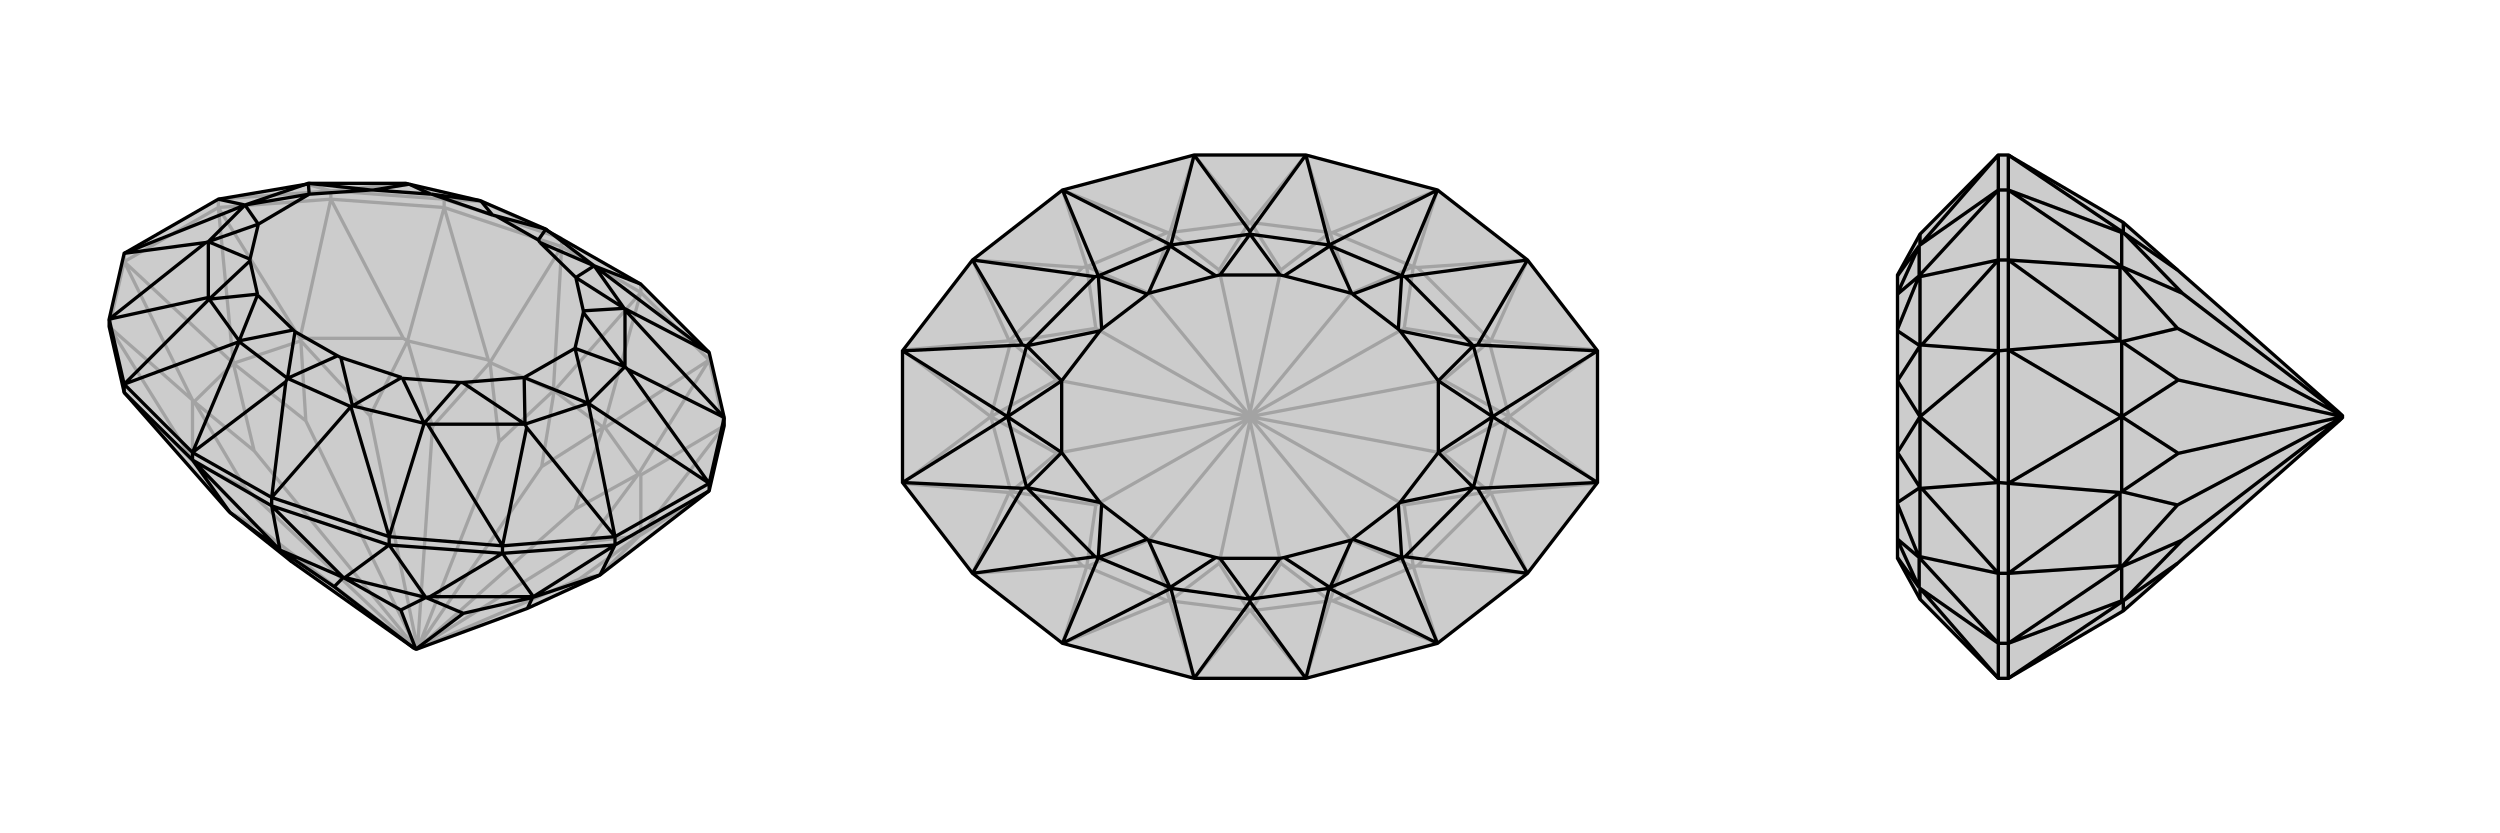 <svg xmlns="http://www.w3.org/2000/svg" viewBox="0 0 3000 1000">
    <g stroke="currentColor" stroke-width="4" fill="none" transform="translate(0 25)">
        <path fill="currentColor" stroke="none" fill-opacity=".2" d="M131,367L131,358L149,279L262,214L368,196L370,195L487,195L491,196L577,216L579,217L655,250L657,252L769,316L851,398L869,476L869,486L851,564L720,665L633,705L500,754L499,754L497,753L350,649L276,590L274,588L149,446z" />
<path stroke-opacity=".2" d="M149,289L149,279M262,224L262,214M397,214L397,204M533,224L533,214M851,407L851,398M674,271L674,261M769,326L769,316M674,271L769,326M533,224L674,271M851,407L769,326M533,224L397,214M851,407L869,486M149,289L131,367M262,224L397,214M149,289L262,224M149,289L231,455M149,289L280,411M262,224L360,381M262,224L280,411M851,564L769,617M131,367L231,527M131,367L231,455M397,214L484,381M397,214L360,381M869,486L769,545M869,486L769,617M149,446L234,531M533,224L586,407M533,224L489,384M851,407L726,488M851,407L766,544M674,271L664,444M674,271L588,410M769,326L665,444M769,326L724,488M233,457L280,411M361,384L280,411M767,618L720,665M231,527L234,531M231,455L233,457M231,455L231,527M484,381L489,384M360,381L361,384M360,381L484,381M769,545L766,544M769,617L767,618M769,617L769,545M274,588L234,531M586,407L588,410M586,407L489,384M726,488L724,488M726,488L766,544M588,410L664,444M724,488L665,444M664,444L665,444M664,444L599,505M665,444L650,535M276,590L310,608M588,410L519,487M588,410L599,505M599,505L503,749M724,488L690,586M724,488L650,535M650,535L503,749M503,749L501,753M234,531L294,560M234,531L310,608M310,608L499,754M489,384L444,474M489,384L519,487M519,487L501,753M766,544L706,625M766,544L690,586M501,753L690,586M233,457L305,516M233,457L294,560M499,754L294,560M361,384L367,480M361,384L444,474M501,753L444,474M767,618L695,670M767,618L706,625M501,753L706,625M501,753L500,754M280,411L305,516M280,411L367,480M500,754L305,516M500,754L367,480M720,665L695,670M500,754L695,670M533,214L674,261M533,214L397,204M262,214L397,204M674,261L579,217M533,214L579,217M533,214L491,196M397,204L487,195M397,204L368,196" />
<path d="M131,367L131,358L149,279L262,214L368,196L370,195L487,195L491,196L577,216L579,217L655,250L657,252L769,316L851,398L869,476L869,486L851,564L720,665L633,705L500,754L499,754L497,753L350,649L276,590L274,588L149,446z" />
<path d="M851,564L851,555M738,629L738,619M603,639L603,630M149,446L149,436M467,629L467,619M231,527L231,518M326,582L326,572M231,527L326,582M149,446L231,527M467,629L326,582M467,629L603,639M738,629L603,639M851,564L738,629M738,629L640,691M738,629L720,665M603,639L516,691M603,639L640,691M467,629L414,668M467,629L511,692M231,527L335,634M231,527L276,590M326,582L336,635M326,582L412,668M639,692L720,665M516,691L511,692M640,691L639,692M640,691L516,691M414,668L412,668M414,668L511,692M276,590L335,634M412,668L336,635M335,634L336,635M335,634L350,649M336,635L401,679M412,668L481,707M412,668L401,679M401,679L497,753M511,692L556,711M511,692L481,707M481,707L499,754M639,692L633,705M639,692L556,711M499,754L556,711M231,518L326,572M149,436L231,518M467,619L326,572M149,436L131,358M467,619L603,630M738,619L603,630M851,555L869,476M738,619L851,555M231,518L343,433M231,518L287,385M326,572L343,433M326,572L421,463M343,433L345,429M769,316L713,294M149,436L287,385M149,436L251,334M467,619L421,463M467,619L509,483M851,398L713,294M851,398L749,345M131,358L250,332M131,358L247,266M603,630L513,484M603,630L632,488M869,476L750,347M869,476L753,418M262,214L294,221M149,279L247,266M149,279L294,221M247,266L250,265M738,619L632,488M738,619L706,459M632,488L630,484M851,555L753,418M851,555L706,459M753,418L750,415M294,221L370,195M294,221L250,265M706,459L630,484M706,459L750,415M250,332L251,334M250,332L250,265M513,484L509,483M513,484L630,484M750,347L749,345M750,347L750,415M251,334L287,384M509,483L423,462M749,345L713,294M287,385L345,429M287,385L287,384M345,429L421,463M421,463L423,462M655,250L713,294M713,294L713,294M655,250L595,234M655,250L646,263M345,429L354,373M345,429L405,402M577,216L518,208M577,216L591,233M287,384L309,329M287,384L352,371M423,462L482,428M423,462L409,404M713,294L691,308M713,294L648,266M491,196L448,203M491,196L517,208M251,334L300,288M251,334L309,328M509,483L552,434M509,483L483,429M749,345L700,348M749,345L691,308M370,195L371,208M370,195L445,203M250,265L310,244M250,265L300,286M630,484L629,428M630,484L555,434M750,415L690,393M750,415L700,350M294,221L371,208M294,221L310,244M706,459L629,428M706,459L690,393M448,203L445,203M300,288L300,286M552,434L555,434M700,348L700,350M518,208L517,208M309,329L309,328M482,428L483,429M691,308L691,308M595,234L591,233M354,373L352,371M405,402L409,404M646,263L648,266M595,234L646,263M354,373L405,402M518,208L591,233M309,329L352,371M482,428L409,404M691,308L648,266M448,203L517,208M300,288L309,328M552,434L483,429M700,348L691,308M371,208L445,203M310,244L300,286M629,428L555,434M690,393L700,350M371,208L310,244M629,428L690,393" />
    </g>
    <g stroke="currentColor" stroke-width="4" fill="none" transform="translate(1000 0)">
        <path fill="currentColor" stroke="none" fill-opacity=".2" d="M433,186L567,186L725,228L833,312L917,421L917,579L833,688L725,772L567,814L433,814L275,772L167,688L83,579L83,421L167,312L275,228z" />
<path stroke-opacity=".2" d="M83,580L211,591M83,580L189,500M83,420L211,409M83,420L189,500M917,420L789,409M917,420L811,500M917,580L789,591M917,580L811,500M167,688L299,679M167,688L211,591M167,312L299,321M167,312L211,409M833,312L701,321M833,312L789,409M833,688L701,679M833,688L789,591M275,772L401,721M275,772L304,680M275,228L401,279M275,228L304,320M725,228L599,279M725,228L696,320M725,772L599,721M725,772L696,680M433,814L499,733M433,814L404,721M433,186L499,267M433,186L404,279M567,186L501,267M567,186L596,279M567,814L501,733M567,814L596,721M213,590L189,500M213,410L189,500M787,410L811,500M787,590L811,500M299,679L304,680M211,591L213,590M211,591L299,679M299,321L304,320M211,409L213,410M211,409L299,321M701,321L696,320M789,409L787,410M789,409L701,321M701,679L696,680M789,591L787,590M789,591L701,679M401,721L404,721M401,721L304,680M401,279L404,279M401,279L304,320M599,279L596,279M599,279L696,320M599,721L596,721M599,721L696,680M404,721L499,733M404,279L499,267M596,279L501,267M596,721L501,733M499,733L501,733M499,733L463,676M501,733L537,676M499,267L501,267M499,267L463,324M501,267L537,324M404,721L379,648M404,721L463,676M463,676L500,505M404,279L379,352M404,279L463,324M463,324L500,495M596,279L621,352M596,279L537,324M537,324L500,495M500,495L500,499M596,721L621,648M596,721L537,676M537,676L500,505M500,505L500,501M304,680L315,606M304,680L379,648M379,648L500,501M304,320L315,394M304,320L379,352M379,352L500,499M696,320L685,394M696,320L621,352M500,499L621,352M696,680L685,606M696,680L621,648M621,648L500,501M213,590L268,544M213,590L315,606M500,501L315,606M213,410L268,456M213,410L315,394M500,499L315,394M787,410L732,456M787,410L685,394M500,499L685,394M500,499L500,500M787,590L732,544M787,590L685,606M500,501L685,606M500,501L500,500M189,500L268,544M189,500L268,456M500,500L268,544M500,500L268,456M811,500L732,456M811,500L732,544M500,500L732,456M500,500L732,544" />
<path d="M433,186L567,186L725,228L833,312L917,421L917,579L833,688L725,772L567,814L433,814L275,772L167,688L83,579L83,421L167,312L275,228z" />
<path d="M433,186L500,278M433,186L405,294M433,814L500,722M433,814L405,706M567,814L500,722M567,814L595,706M500,722L500,719M567,186L500,278M567,186L595,294M500,278L500,281M275,228L405,294M275,228L318,331M275,772L405,706M275,772L318,669M725,772L595,706M725,772L682,669M725,228L595,294M725,228L682,331M167,312L314,332M167,312L227,414M167,688L314,668M167,688L227,586M833,688L686,668M833,688L773,586M833,312L686,332M833,312L773,414M83,421L227,414M83,421L209,500M227,414L232,415M83,579L227,586M83,579L209,500M227,586L232,585M917,579L773,586M917,579L791,500M773,586L768,585M917,421L773,414M917,421L791,500M773,414L768,415M209,500L232,415M209,500L232,585M791,500L768,585M791,500L768,415M314,332L318,331M314,332L232,415M314,668L318,669M314,668L232,585M686,668L682,669M686,668L768,585M686,332L682,331M686,332L768,415M318,331L404,295M318,669L404,705M682,669L596,705M682,331L596,295M405,294L500,281M405,294L404,295M405,706L500,719M405,706L404,705M500,719L595,706M595,706L596,705M500,281L595,294M595,294L596,295M500,281L464,330M500,281L536,330M500,719L464,670M500,719L536,670M404,295L378,352M404,295L459,331M404,705L378,648M404,705L459,669M596,705L622,648M596,705L541,669M596,295L622,352M596,295L541,331M318,331L322,395M318,331L377,353M318,669L322,605M318,669L377,647M682,669L678,605M682,669L623,647M682,331L678,395M682,331L623,353M232,415L274,457M232,415L320,397M232,585L274,543M232,585L320,603M768,585L726,543M768,585L680,603M768,415L726,457M768,415L680,397M209,500L274,457M209,500L274,543M791,500L726,543M791,500L726,457M322,395L320,397M322,605L320,603M678,605L680,603M678,395L680,397M378,352L377,353M378,648L377,647M622,648L623,647M622,352L623,353M464,330L459,331M464,670L459,669M536,670L541,669M536,330L541,331M464,330L536,330M464,670L536,670M378,352L459,331M378,648L459,669M622,648L541,669M622,352L541,331M322,395L377,353M322,605L377,647M678,605L623,647M678,395L623,353M274,457L320,397M274,543L320,603M726,543L680,603M726,457L680,397M274,457L274,543M726,543L726,457" />
    </g>
    <g stroke="currentColor" stroke-width="4" fill="none" transform="translate(2000 0)">
        <path fill="currentColor" stroke="none" fill-opacity=".2" d="M548,267L613,324L807,495L811,499L811,500L811,501L807,505L613,676L548,733L410,814L398,814L307,722L304,719L277,670L277,669L277,648L277,647L277,605L277,603L277,543L277,457L277,397L277,395L277,353L277,352L277,331L277,330L304,281L307,278L398,186L410,186z" />
<path stroke-opacity=".2" d="M410,580L398,579M410,420L398,421M410,688L398,688M410,312L398,312M410,772L398,772M410,228L398,228M410,772L410,814M410,228L410,186M410,772L410,688M410,228L410,312M410,580L410,688M410,420L410,312M410,580L410,420M410,580L544,591M410,580L546,500M410,420L544,409M410,420L546,500M410,688L544,679M410,688L544,591M410,312L544,321M410,312L544,409M410,772L546,721M410,772L546,680M410,228L546,279M410,228L546,320M410,814L548,721M410,186L548,279M546,590L546,500M546,410L546,500M544,679L546,680M544,591L546,590M544,591L544,679M544,321L546,320M544,409L546,410M544,409L544,321M546,721L548,721M546,721L546,680M546,279L548,279M546,279L546,320M548,721L548,733M548,279L548,267M548,721L619,648M548,721L613,676M548,279L619,352M548,279L613,324M546,680L613,606M546,680L619,648M619,648L811,501M546,320L613,394M546,320L619,352M619,352L811,499M546,590L614,544M546,590L613,606M811,501L613,606M546,410L614,456M546,410L613,394M811,499L613,394M546,500L614,544M546,500L614,456M811,500L614,544M811,500L614,456M398,228L398,186M398,772L398,814M398,228L398,312M398,772L398,688M398,421L398,312M398,579L398,688M398,421L398,579M398,186L304,294M398,814L304,706M398,228L304,294M398,228L303,331M398,772L304,706M398,772L303,669M398,312L304,332M398,312L306,414M398,688L304,668M398,688L306,586M398,421L306,414M398,421L304,500M306,414L304,415M398,579L306,586M398,579L304,500M306,586L304,585M304,500L304,415M304,500L304,585M304,332L303,331M304,332L304,415M304,668L303,669M304,668L304,585M303,331L303,295M303,669L303,705M304,294L304,281M304,294L303,295M304,706L304,719M304,706L303,705M303,295L277,352M303,295L277,331M303,705L277,648M303,705L277,669M303,331L277,395M303,331L277,353M303,669L277,605M303,669L277,647M304,415L277,457M304,415L277,397M304,585L277,543M304,585L277,603M304,500L277,457M304,500L277,543" />
<path d="M548,267L613,324L807,495L811,499L811,500L811,501L807,505L613,676L548,733L410,814L398,814L307,722L304,719L277,670L277,669L277,648L277,647L277,605L277,603L277,543L277,457L277,397L277,395L277,353L277,352L277,331L277,330L304,281L307,278L398,186L410,186z" />
<path d="M410,420L398,421M410,580L398,579M410,312L398,312M410,688L398,688M410,228L398,228M410,772L398,772M410,228L410,186M410,772L410,814M410,228L410,312M410,772L410,688M410,420L410,312M410,580L410,688M410,420L410,580M410,420L544,409M410,420L546,500M410,580L544,591M410,580L546,500M410,312L544,321M410,312L544,409M410,688L544,679M410,688L544,591M410,228L546,279M410,228L546,320M410,772L546,721M410,772L546,680M410,186L548,279M410,814L548,721M546,410L546,500M546,590L546,500M544,321L546,320M544,409L546,410M544,409L544,321M544,679L546,680M544,591L546,590M544,591L544,679M546,279L548,279M546,279L546,320M546,721L548,721M546,721L546,680M548,279L548,267M548,721L548,733M548,279L619,352M548,279L613,324M548,721L619,648M548,721L613,676M546,320L613,394M546,320L619,352M811,499L619,352M546,680L613,606M546,680L619,648M619,648L811,501M546,410L614,456M546,410L613,394M811,499L613,394M546,590L614,544M546,590L613,606M811,501L613,606M546,500L614,456M546,500L614,544M811,500L614,456M811,500L614,544M398,772L398,814M398,228L398,186M398,772L398,688M398,228L398,312M398,579L398,688M398,421L398,312M398,579L398,421M398,814L304,706M398,186L304,294M398,772L304,706M398,772L303,669M398,228L304,294M398,228L303,331M398,688L304,668M398,688L306,586M398,312L304,332M398,312L306,414M398,579L306,586M398,579L304,500M306,586L304,585M398,421L306,414M398,421L304,500M306,414L304,415M304,500L304,585M304,500L304,415M304,668L303,669M304,668L304,585M304,332L303,331M304,332L304,415M303,669L303,705M303,331L303,295M304,719L304,706M304,706L303,705M304,281L304,294M304,294L303,295M303,705L277,648M303,705L277,669M303,295L277,352M303,295L277,331M303,669L277,605M303,669L277,647M303,331L277,395M303,331L277,353M304,585L277,543M304,585L277,603M304,415L277,457M304,415L277,397M304,500L277,543M304,500L277,457" />
    </g>
</svg>